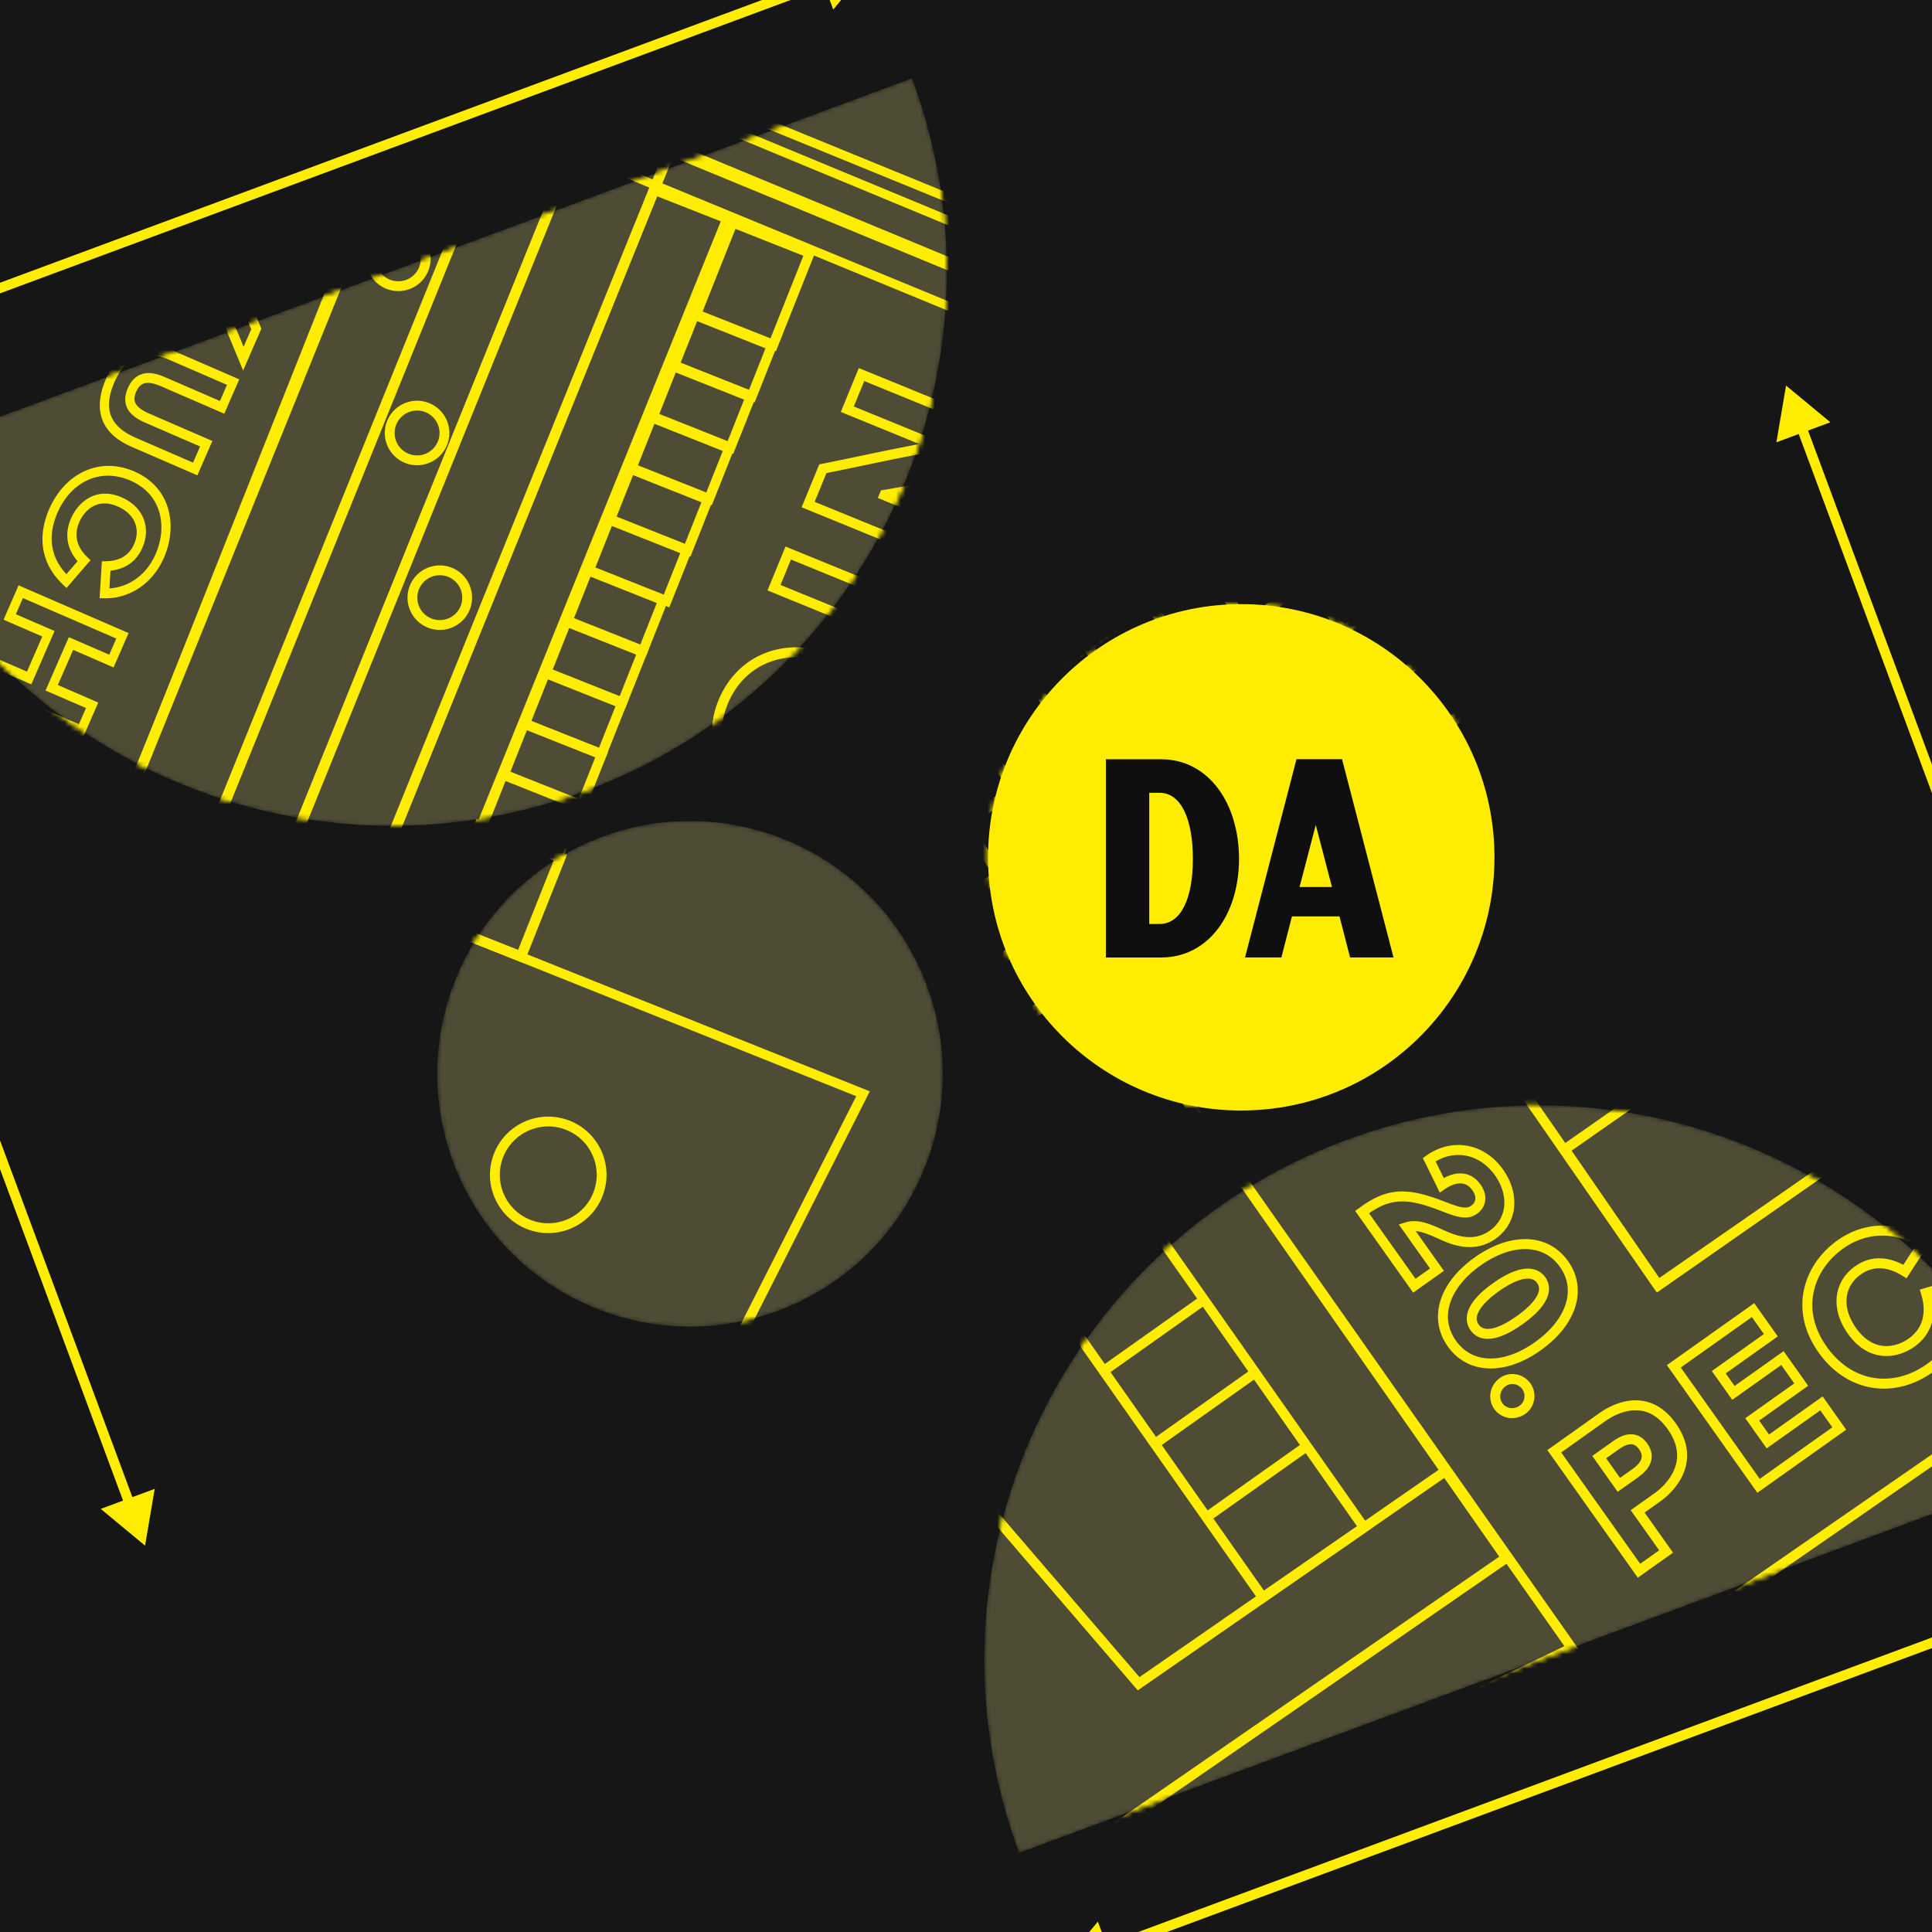<svg xmlns="http://www.w3.org/2000/svg" width="400" height="400" fill="none"><g clip-path="url(#a)"><path fill="#161616" d="M0 0h400v400H0z"/><mask id="b" width="224" height="259" x="203" y="125" maskUnits="userSpaceOnUse" style="mask-type:alpha"><path fill="#DADADA" d="M278.68 236.049c59.42-22.05 125.488 8.243 147.547 67.685L211.005 383.6c-22.058-59.441 8.238-125.495 67.675-147.551z"/><path fill="#848484" fill-rule="evenodd" d="M423.555 302.523c-22.362-57.096-86.452-85.952-144.157-64.539-57.722 21.42-87.456 85.094-67.158 142.956l211.315-78.417zm1.936-.718c-22.759-58.165-88.037-87.567-146.811-65.756-58.791 21.816-89.07 86.678-68.376 145.61.228.648.462 1.295.701 1.941l215.222-79.866c-.24-.647-.485-1.29-.736-1.929z" clip-rule="evenodd"/><path fill="#DADADA" d="M275.156 226.558c27.091-10.053 40.902-40.166 30.848-67.258-10.054-27.093-40.165-40.906-67.256-30.853-27.09 10.053-40.901 40.165-30.847 67.258 10.053 27.092 40.165 40.906 67.255 30.853z"/><path fill="#848484" fill-rule="evenodd" d="M274.438 224.622c26.021-9.656 39.288-38.58 29.63-64.604-9.657-26.024-38.58-39.292-64.601-29.636-26.022 9.657-39.288 38.581-29.631 64.605 9.657 26.023 38.581 39.291 64.602 29.635zm31.566-65.322c10.054 27.092-3.757 57.205-30.848 67.258-27.09 10.053-57.202-3.761-67.255-30.853-10.054-27.093 3.757-57.205 30.847-67.258 27.091-10.053 57.202 3.76 67.256 30.853z" clip-rule="evenodd"/></mask><g mask="url(#b)"><path fill="#4E4C35" d="M278.68 236.049c59.42-22.05 125.488 8.243 147.547 67.685L211.005 383.6c-22.058-59.441 8.238-125.495 67.675-147.551zm-3.524-9.491c27.091-10.053 40.902-40.166 30.848-67.258-10.054-27.093-40.165-40.906-67.256-30.853-27.09 10.053-40.901 40.165-30.847 67.258 10.053 27.092 40.165 40.906 67.255 30.853z"/><path fill="#FFED00" fill-rule="evenodd" d="m-154.677-85.626 401.325 565.924-34.147 24.016L-188.824-61.61l34.147-24.016zm-.49 2.869-30.779 21.646 398.937 562.556 30.779-21.646-398.937-562.556z" clip-rule="evenodd"/><path fill="#FFED00" fill-rule="evenodd" d="M-148.851-89.858 252.63 475.95l-7.603 5.382-401.481-565.808 7.603-5.382zm-.489 2.875-4.235 2.999 399.091 562.44 4.235-2.998-399.091-562.44z" clip-rule="evenodd"/><path fill="#FFED00" fill-rule="evenodd" d="m164.937 110.518 22.15 31.699-38.988 26.939 39.791 56.943 38.988-26.939 86.404 123.649-115.762 79.986L49.175 190.504l115.762-79.986zm-.512 2.874L52.062 191.029l145.97 208.892 112.363-77.637-84.029-120.25-38.987 26.939-42.167-60.343 38.988-26.938-19.775-28.3z" clip-rule="evenodd"/><path fill="#FFED00" fill-rule="evenodd" d="m171.661-226.062 298.882 494.551-13.784 9.539-6.485-9.225-119.078 82.41-106.023-150.806 103.199-71.421-39.591-56.313-103.199 71.421L-4.234-125.898 171.66-226.062zm-.716 2.77L-1.263-125.227 186.08 141.249l103.2-71.42 41.954 59.675-103.2 71.421 103.66 147.444 119.078-82.41 6.486 9.225 10.534-7.291-296.848-491.185z" clip-rule="evenodd"/><path fill="#FFED00" fill-rule="evenodd" d="m289.816 68.492 41.573 60.358L186.62 230.275l-41.573-60.359L289.816 68.492zm-.525 2.889-141.377 99.047 39.231 56.958 141.377-99.047-39.231-56.958zm36.628 270.742-126.33 60.903-.875-1.863 126.33-60.903.875 1.863zm34.8-172.8 40.188 58.012-57.959 40.169-40.189-58.012 57.96-40.169zm-.519 2.865-54.577 37.825 37.843 54.626 54.577-37.825-37.843-54.626z" clip-rule="evenodd"/><path fill="#FFED00" fill-rule="evenodd" d="m380.441 197.261 20.566 29.853-57.908 40.458-20.566-29.853 57.908-40.458zm-.524 2.873-54.528 38.097 18.234 26.468 54.528-38.097-18.234-26.468zm-129.445 34.497 1.173 1.693-69.577 48.224 53.847 62.68 62.53-43.34 1.173 1.692-64.055 44.397-56.544-65.821 71.453-49.525z" clip-rule="evenodd"/><path fill="#FFED00" fill-rule="evenodd" d="m240.947 255.465 42.873 61.041-22.635 15.657-42.873-61.042 22.635-15.656zm-.503 2.857-19.257 13.32 40.501 57.664 19.257-13.32-40.501-57.664z" clip-rule="evenodd"/><path fill="#FFED00" fill-rule="evenodd" d="m249.834 269.97-20.889 14.804-1.179-1.687 20.889-14.803 1.179 1.686zm-11.394 28.16 20.889-14.803 1.18 1.686-20.889 14.804-1.18-1.687zm32.826 2.043-20.889 14.804-1.179-1.687 20.889-14.803 1.179 1.686zm45.952-163.381-41.22-58.098 1.684-1.19 41.219 58.099-1.683 1.189zm-12.725 9.029-41.22-58.099 1.684-1.189 41.22 58.099-1.684 1.189zm-11.157 7.916-41.22-58.098 1.684-1.19 41.22 58.099-1.684 1.189zm-12.713 9.024-41.22-58.098 1.684-1.19 41.22 58.099-1.684 1.189zm-11.382 8.075-41.22-58.099 1.684-1.189 41.22 58.099-1.684 1.189zm-12.724 9.028-41.219-58.098 1.683-1.189 41.22 58.098-1.684 1.189zm-11.157 7.918-41.22-58.099 1.684-1.189 41.22 58.099-1.684 1.189zm-12.714 9.022-41.22-58.099 1.684-1.189 41.22 58.098-1.684 1.19zm-10.505 7.452-41.219-58.098 1.683-1.189 41.22 58.098-1.684 1.189zm-11.156 7.917-41.22-58.099 1.684-1.189 41.22 58.098-1.684 1.19z" clip-rule="evenodd"/><path fill="#FFED00" fill-rule="evenodd" d="m154.906 182.393 141.989-100.75 1.191 1.683-141.988 100.751-1.192-1.684zm8.863 12.491L305.758 94.133l1.192 1.684-141.989 100.751-1.192-1.684zm7.339 10.343 141.989-100.751 1.191 1.684L172.3 206.911l-1.192-1.684zm8.342 11.754L321.438 116.23l1.192 1.684-141.989 100.752-1.191-1.685zm262.137-2.849 28.52 19.469-7.787 5.531-6.096-4.159-7.802 5.541c.255.948.518 1.899.782 2.853l.001.004c.328 1.184.657 2.373.973 3.561l.184.692-7.629 5.418-8.945-33.372 7.799-5.538zm.023 2.515-5.456 3.875 7.804 29.117 4.039-2.868c-.255-.948-.518-1.899-.782-2.853l-.002-.004c-.327-1.184-.656-2.373-.972-3.561l-.184-.692 10.144-7.203 6.095 4.158 4.199-2.982-24.885-16.987zm1.454 6.687.595.412c2.964 2.053 4.888 3.399 6.218 4.329l1.039.726 1.202.839-7.377 5.24-2.919-10.664 1.242-.882zm1.66 3.664 1.229 4.489 2.58-1.833c-.94-.657-2.162-1.511-3.809-2.656zm-24.079 2.007 18.732 26.42-7.296 5.181-6.678-9.418-8.147 5.785 6.678 9.419-7.296 5.181-18.732-26.42 7.296-5.181 6.97 9.831 8.147-5.786-6.97-9.831 7.296-5.181zm-.49 2.879-3.929 2.791 6.97 9.831-11.513 8.176-6.97-9.831-3.93 2.791 16.345 23.052 3.929-2.791-6.678-9.419 11.513-8.176 6.678 9.419 3.93-2.791-16.345-23.052zm-23.431 25.879c-4.578-2.68-10.225-2.74-15.125.74-3.02 2.145-5.262 5.267-6.058 8.806-.79 3.515-.173 7.52 2.658 11.512 2.656 3.746 6.105 5.859 9.718 6.447 3.617.587 7.492-.339 11.021-2.846 2.407-1.709 4.308-3.907 5.326-6.59.927-2.442 1.148-5.354.272-8.78l-4.527 1.353c.487 2.121.418 4.047-.13 5.737-.633 1.954-1.883 3.518-3.501 4.667-1.718 1.22-4.049 2.123-6.546 1.913-2.539-.213-5.105-1.565-7.249-4.588-1.779-2.509-2.561-5.179-2.3-7.665.262-2.5 1.57-4.716 3.781-6.286 3.456-2.454 7.027-1.879 10.006-.308l2.654-4.112zm-16.32-.943c5.953-4.228 12.947-3.878 18.331-.228l.835.567-4.842 7.504-.86-.528c-2.768-1.698-5.752-2.297-8.609-.268-1.753 1.245-2.726 2.938-2.923 4.817-.199 1.893.383 4.072 1.931 6.256 1.837 2.59 3.879 3.569 5.738 3.725 1.9.159 3.757-.529 5.178-1.539 1.299-.923 2.251-2.137 2.732-3.621.482-1.485.515-3.314-.149-5.502l-.302-.992 8.465-2.53.302.978c1.308 4.24 1.16 7.953-.036 11.106-1.193 3.143-3.395 5.647-6.062 7.54-3.922 2.786-8.338 3.885-12.547 3.2-4.214-.684-8.129-3.14-11.071-7.29-3.151-4.444-3.914-9.043-2.988-13.159.921-4.094 3.492-7.632 6.877-10.036zm-17.212 12.987 4.881 6.885-10.781 7.656 1.841 2.597 10.147-7.206 5.084 7.171-10.147 7.206 2.044 2.882 11.098-7.882 4.882 6.886-18.394 13.063-18.733-26.421 18.078-12.837zm-.49 2.879-14.71 10.447 16.344 23.052 15.028-10.672-2.494-3.517-11.098 7.882-4.432-6.251 10.147-7.206-2.696-3.802-10.147 7.206-4.229-5.966 10.781-7.656-2.494-3.517zm-25.381 19.41c-2.516.411-4.538 1.838-5.063 2.211l-9.021 6.406 16.344 23.052 3.93-2.79-5.891-8.309 5.058-3.592c.479-.341 2.467-1.846 3.653-4.168.586-1.145.966-2.469.892-3.946-.074-1.472-.602-3.168-1.942-5.058-1.329-1.875-2.728-2.904-4.056-3.431-1.331-.527-2.665-.577-3.904-.375zm4.665-1.544c1.751.694 3.453 2.003 4.979 4.156 1.538 2.169 2.224 4.237 2.32 6.149.095 1.907-.4 3.589-1.115 4.989-1.415 2.768-3.73 4.508-4.297 4.911l-3.376 2.398 5.891 8.309-7.296 5.181-18.732-26.42 10.711-7.607c.568-.403 2.913-2.069 5.917-2.559 1.528-.249 3.251-.199 4.998.493zm-3.027 6.624c.781.287 1.486.843 2.086 1.689.618.872.914 1.747.923 2.603.008.85-.268 1.589-.64 2.198-.705 1.152-1.84 1.957-2.389 2.346l-4.015 2.852-5.264-7.424 4.173-2.964c.532-.378 1.628-1.157 2.906-1.429.676-.144 1.443-.156 2.22.129zm-1.791 1.89c-.827.176-1.614.72-2.174 1.118l-2.457 1.744 2.876 4.056 2.297-1.631c.575-.408 1.389-1.001 1.857-1.765.221-.362.34-.725.336-1.1-.003-.369-.126-.842-.542-1.429-.401-.565-.788-.825-1.114-.945-.331-.122-.689-.131-1.079-.048zm-39.935-58.599 1.689 3.444c1.17-.64 2.382-1.005 3.57-.966 1.587.052 2.987.821 4.027 2.287.775 1.092 1.116 2.254.972 3.364-.146 1.115-.768 2.05-1.674 2.693-1.077.764-2.228.9-3.476.695-1.184-.194-2.548-.711-4.121-1.324-3.457-1.333-5.994-1.985-8.249-1.912-2.149.069-4.146.799-6.521 2.446l9.622 13.561 2.999-2.128-6.465-9.11 1.356-.424c1.722-.538 3.448-.186 4.974.351.77.27 1.526.602 2.236.92l.345.156c.591.266 1.145.516 1.684.729 2.666 1.05 5.541 1.46 8.235-.451 3.658-2.596 3.98-7.367 1.069-11.47-3.036-4.279-8.001-5.404-12.272-2.861zm-1.926-1.207c5.398-3.83 12.043-2.536 15.882 2.874 3.369 4.747 3.291 10.906-1.559 14.347-3.53 2.505-7.252 1.845-10.187.688-.589-.232-1.196-.506-1.786-.772l-.331-.149a27.247 27.247 0 0 0-2.074-.857c-.759-.266-1.467-.442-2.131-.489l5.828 8.214-6.366 4.517-12.013-16.929 1.47-1.043c2.697-1.914 5.135-2.889 7.864-2.977 2.686-.086 5.543.694 9.06 2.051l.003.001c1.629.634 2.779 1.059 3.708 1.211.864.142 1.425.029 1.947-.342.493-.349.759-.795.821-1.277.064-.487-.065-1.137-.607-1.901-.702-.989-1.527-1.389-2.412-1.418-.937-.031-2.08.353-3.339 1.227l-.987.685-3.507-7.153.716-.508zm20.664 19.354c-2.856-.056-6.153 1.062-9.452 3.403-3.284 2.33-5.406 5.057-6.279 7.756-.862 2.667-.529 5.366 1.2 7.803 1.719 2.422 4.149 3.621 6.95 3.684 2.835.065 6.109-1.038 9.393-3.369 3.299-2.34 5.444-5.084 6.337-7.795.882-2.68.563-5.378-1.152-7.796-1.727-2.433-4.175-3.631-6.997-3.686zm.041-2.064c3.447.067 6.517 1.565 8.639 4.556 2.114 2.978 2.506 6.364 1.43 9.635-1.066 3.239-3.55 6.313-7.103 8.834-3.54 2.512-7.242 3.827-10.635 3.749-3.427-.077-6.476-1.579-8.586-4.553-2.12-2.987-2.537-6.367-1.481-9.633 1.045-3.232 3.508-6.293 7.048-8.805 3.553-2.521 7.275-3.85 10.688-3.783zm-.481 6.156c1.872-.235 3.424.353 4.41 1.742.98 1.382 1.005 3.031.157 4.706-.818 1.615-2.458 3.301-4.9 5.034-2.442 1.732-4.568 2.719-6.358 2.953-1.859.242-3.395-.336-4.373-1.713-.982-1.385-1.038-3.036-.204-4.725.804-1.627 2.435-3.317 4.878-5.051 2.444-1.734 4.584-2.719 6.39-2.946zm.257 2.048c-1.318.166-3.128.933-5.452 2.582-2.325 1.649-3.638 3.099-4.222 4.281-.553 1.12-.439 1.945.037 2.616.461.65 1.186 1.022 2.422.86 1.304-.17 3.104-.938 5.43-2.589 2.326-1.651 3.654-3.101 4.253-4.283.569-1.123.459-1.933.001-2.578-.473-.666-1.218-1.046-2.469-.889zm-.614 22.859c-.812-1.144-2.367-1.389-3.433-.633-1.212.86-1.468 2.439-.678 3.551.765 1.079 2.337 1.368 3.555.504 1.072-.76 1.345-2.311.556-3.422zm-4.628-2.317c2.018-1.431 4.856-.93 6.312 1.123 1.44 2.029.967 4.872-1.045 6.299-2.094 1.486-4.971 1.07-6.434-.992-1.48-2.085-.932-4.94 1.167-6.43z" clip-rule="evenodd"/></g><path fill="#FFED00" fill-rule="evenodd" d="m451.682 283.395-1.996 11.751-9.179-7.604 4.619-1.715-72.721-195.968-4.62 1.714 1.996-11.75 9.179 7.603-4.62 1.715 72.722 195.968 4.62-1.714zM231.447 409.021l-11.751-1.996 7.604-9.179 1.715 4.62 195.968-72.722-1.714-4.62 11.751 1.996-7.604 9.179-1.715-4.619-195.968 72.722 1.714 4.619z" clip-rule="evenodd"/><mask id="c" width="224" height="259" x="-27" y="16" maskUnits="userSpaceOnUse" style="mask-type:alpha"><path fill="#DADADA" d="M121.135 163.775c-59.42 22.05-125.488-8.244-147.546-67.685L188.81 16.223c22.058 59.442-8.237 125.495-67.675 147.552z"/><path fill="#848484" fill-rule="evenodd" d="M-23.74 97.3c22.362 57.097 86.452 85.953 144.157 64.539 57.722-21.42 87.456-85.093 67.158-142.956L-23.74 97.302zm-1.936.719c22.76 58.165 88.038 87.566 146.811 65.756 58.791-21.817 89.071-86.678 68.376-145.61a111.55 111.55 0 0 0-.701-1.942L-26.411 96.09a120 120 0 0 0 .735 1.929z" clip-rule="evenodd"/><path fill="#DADADA" d="M124.659 173.267c-27.09 10.053-40.901 40.165-30.848 67.258 10.054 27.092 40.165 40.905 67.256 30.852 27.09-10.053 40.901-40.165 30.848-67.258-10.054-27.092-40.165-40.905-67.256-30.852z"/><path fill="#848484" fill-rule="evenodd" d="M125.377 175.202c-26.021 9.656-39.287 38.581-29.63 64.604 9.657 26.024 38.58 39.292 64.602 29.636 26.021-9.657 39.287-38.581 29.63-64.604-9.657-26.024-38.58-39.292-64.602-29.636zm-31.566 65.323c-10.053-27.093 3.758-57.205 30.848-67.258 27.091-10.053 57.202 3.76 67.256 30.852 10.053 27.093-3.758 57.205-30.848 67.258-27.091 10.053-57.202-3.76-67.256-30.852z" clip-rule="evenodd"/></mask><g mask="url(#c)"><path fill="#4E4C35" d="M121.136 163.774C61.716 185.824-4.352 155.53-26.41 96.089l215.22-79.867c22.058 59.442-8.237 125.495-67.675 147.552zm3.522 9.493c-27.09 10.053-40.901 40.165-30.848 67.258 10.054 27.092 40.166 40.905 67.256 30.852 27.091-10.053 40.901-40.165 30.848-67.257-10.054-27.093-40.165-40.906-67.256-30.853z"/><path fill="#FFED00" fill-rule="evenodd" d="m211.393 89.927-3.65 8.889-.545.107c-1.618.32-3.229.64-4.839.961-5.155 1.027-10.303 2.053-15.671 3.004l16.597 6.782-3.731 9.085-33.586-13.724 3.65-8.888.544-.108a791.72 791.72 0 0 0 8.114-1.669c3.966-.83 7.95-1.664 12.063-2.432l-16.263-6.646 3.731-9.085 33.586 13.724zm-2.696 1.13-29.763-12.163-2.163 5.265 18.396 7.518-.659 1.605-.561.097c-5.251.916-10.219 1.955-15.197 2.997a861.05 861.05 0 0 1-7.643 1.576l-2.443 5.95 29.763 12.162 2.163-5.265-18.843-7.7.645-1.569.566-.095c6.577-1.101 12.756-2.332 18.982-3.573 1.434-.285 2.87-.572 4.314-.857l2.443-5.949zm-12.479 35.822-3.731 9.086-33.586-13.725 3.731-9.085 33.586 13.724zm-2.696 1.129-29.763-12.162-2.163 5.266 29.764 12.162 2.162-5.266zm-11.684 18.856c-1.471-3.834-4.59-7.223-9.625-9.28-9.196-3.758-18.069-.289-21.542 8.168-1.704 4.148-1.433 7.656.485 10.908l.26.441-.631 1.538-4.106-1.204-1.484 3.615 14.86 6.073 5.192-12.644-3.936-1.609-3.156 7.684-1.073-.837c-3.284-2.564-3.665-6.802-2.089-10.64.818-1.99 2.4-4.328 4.859-5.754 2.51-1.455 5.812-1.887 9.859-.234 3.279 1.34 5.592 3.445 6.791 5.966 1.202 2.527 1.238 5.382.119 8.106-.968 2.357-2.508 3.912-4.364 4.873-1.535.795-3.249 1.166-4.971 1.296l-.05 5.781c5.836-.114 11.542-3.353 14.257-9.963 1.667-4.059 1.822-8.435.345-12.284zm1.928-.739c1.684 4.39 1.482 9.313-.363 13.807-3.224 7.851-10.275 11.52-17.251 11.231l-.998-.042.084-9.781.998-.025c1.877-.047 3.619-.362 5.071-1.114 1.427-.739 2.624-1.924 3.404-3.824.913-2.222.862-4.468-.074-6.436-.939-1.974-2.813-3.758-5.707-4.941-3.507-1.432-6.133-.998-8.042.109-1.96 1.136-3.287 3.054-3.985 4.752-1.129 2.749-.979 5.377.446 7.223l2.835-6.904 7.759 3.17-6.761 16.463-18.683-7.634 2.977-7.249 2.95.865c-1.353-3.324-1.277-6.901.335-10.827 3.952-9.623 14.099-13.436 24.233-9.295 5.523 2.257 9.082 6.047 10.772 10.452zm125.695-57.887-765.275-312.921 16.522-41.213L325.983 47.026l-16.522 41.212zm-1.221-2.5 15.144-37.775-761.455-311.359-15.144 37.776L308.24 85.739z" clip-rule="evenodd"/><path fill="#FFED00" fill-rule="evenodd" d="m304.393 100.027-763.864-316.885 3.698-9.05L308.091 90.978l-3.698 9.049zm-1.195-2.534 2.274-5.564-760.05-315.303-2.274 5.564 760.05 315.303z" clip-rule="evenodd"/><path fill="#FFED00" fill-rule="evenodd" d="m243.003 83.605-324.98-133.98 3.578-8.853 324.98 133.98-3.578 8.853zm-1.219-2.492 2.2-5.443L-77.179-56.736l-2.2 5.443L241.784 81.113z" clip-rule="evenodd"/><path fill="#FFED00" fill-rule="evenodd" d="M29.01 162.298-140.004 95.19l57.562-144.855L86.573 17.442 29.011 162.298zm-1.145-2.637L83.929 18.575-81.297-47.028-137.36 94.058l165.226 65.603z" clip-rule="evenodd"/><path fill="#FFED00" fill-rule="evenodd" d="m40.473 184.131-19.514-7.676L90.289 5.16l19.514 7.677-69.33 171.294zm-1.163-3.042 67.526-166.836-15.384-6.051-67.526 166.836 15.384 6.051z" clip-rule="evenodd"/><path fill="#FFED00" fill-rule="evenodd" d="m60.128 178.068-16.73-6.582 59.44-146.86 16.731 6.582-59.44 146.86zm-.997-2.608 57.893-143.038-13.189-5.188-57.893 143.038 13.189 5.188z" clip-rule="evenodd"/><path fill="#FFED00" fill-rule="evenodd" d="m72.936 196.607-19.312-7.596 68.611-169.52 19.313 7.598-68.612 169.518zm-1.151-3.01L138.61 28.49l-15.224-5.988L56.56 187.609l15.224 5.988z" clip-rule="evenodd"/><path fill="#FFED00" fill-rule="evenodd" d="M92.332 191.47 75.6 184.889l59.44-146.86 16.731 6.581-59.44 146.86zm-.998-2.608 57.894-143.037-13.19-5.188-57.893 143.037 13.19 5.188z" clip-rule="evenodd"/><path fill="#FFED00" fill-rule="evenodd" d="m108.463 199.433-18.731-7.424 8.938-22.47 18.731 7.424-8.938 22.47zm-1.191-2.777 7.355-18.488-14.767-5.853-7.354 18.489 14.766 5.852z" clip-rule="evenodd"/><path fill="#FFED00" fill-rule="evenodd" d="m116.257 178.427-17.608-7.001 4.903-12.343 17.608 7-4.903 12.344zm-1.118-2.618 3.412-8.589-13.881-5.519-3.412 8.589 13.881 5.519z" clip-rule="evenodd"/><path fill="#FFED00" fill-rule="evenodd" d="m120.979 168.031-17.947-7.135 4.903-12.344 17.947 7.135-4.903 12.344zm-1.154-2.633 3.411-8.589-14.147-5.625-3.412 8.589 14.148 5.625z" clip-rule="evenodd"/><path fill="#FFED00" fill-rule="evenodd" d="m125.15 157.433-17.741-7.053 4.903-12.344 17.741 7.053-4.903 12.344zm-1.132-2.624 3.412-8.589-13.986-5.56-3.412 8.589 13.986 5.56z" clip-rule="evenodd"/><path fill="#FFED00" fill-rule="evenodd" d="m129.412 146.742-17.581-6.989 4.903-12.344 17.581 6.989-4.903 12.344zm-1.115-2.617 3.411-8.589-13.859-5.51-3.412 8.589 13.86 5.51z" clip-rule="evenodd"/><path fill="#FFED00" fill-rule="evenodd" d="m133.669 136.051-17.415-6.924 4.903-12.344 17.416 6.924-4.904 12.344zm-1.097-2.61 3.411-8.589-13.729-5.458-3.411 8.589 13.729 5.458z" clip-rule="evenodd"/><path fill="#FFED00" fill-rule="evenodd" d="m138.577 125.745-17.947-7.135 4.903-12.344 17.947 7.136-4.903 12.343zm-1.154-2.632 3.412-8.589-14.148-5.625-3.412 8.589 14.148 5.625z" clip-rule="evenodd"/><path fill="#FFED00" fill-rule="evenodd" d="m142.959 115.216-17.946-7.136 4.903-12.343 17.947 7.135-4.904 12.344zm-1.153-2.633 3.411-8.589-14.148-5.625-3.411 8.589 14.148 5.625z" clip-rule="evenodd"/><path fill="#FFED00" fill-rule="evenodd" d="m147.381 104.591-17.947-7.135 4.904-12.344 17.946 7.135-4.903 12.344zm-1.153-2.632 3.411-8.59-14.148-5.624-3.411 8.589 14.148 5.625z" clip-rule="evenodd"/><path fill="#FFED00" fill-rule="evenodd" d="m151.804 93.965-17.947-7.135 4.903-12.344 17.947 7.135-4.903 12.344zm-1.154-2.633 3.412-8.589-14.148-5.625-3.411 8.59 14.147 5.624z" clip-rule="evenodd"/><path fill="#FFED00" fill-rule="evenodd" d="m156.227 83.339-17.947-7.135 4.903-12.344 17.947 7.135-4.903 12.344zm-1.154-2.633 3.412-8.589-14.148-5.624-3.412 8.589 14.148 5.624z" clip-rule="evenodd"/><path fill="#FFED00" fill-rule="evenodd" d="m160.655 72.7-17.826-7.065 8.309-20.89 17.825 7.067-8.308 20.889zm-1.134-2.64 6.803-17.103-14.053-5.57-6.802 17.102 14.052 5.57zM74.62 434.268l-621.653-298.241 7.018-17.669 12.494 4.995 61.802-155.612 203.881 81.515-53.562 134.862 76.638 30.641 53.561-134.862 365.287 146.048L74.619 434.268zm-.959-2.658 103.61-204.656-361.294-144.451-53.561 134.862-80.456-32.168 53.561-134.862-200.063-79.989-61.802 155.612-12.494-4.995-5.604 14.109L73.661 431.61zM-83.956-43.096l168.161 69.8-.717 1.752-168.16-69.8.716-1.752z" clip-rule="evenodd"/><path fill="#FFED00" fill-rule="evenodd" d="m55.995 16.087 3.485-8.674 1.816.716-3.485 8.673-1.816-.715zm12.753 5.307 3.485-8.673 1.816.715-3.485 8.673-1.816-.715zm15.888 72.567a4.65 4.65 0 0 0 6.036-2.602 4.642 4.642 0 0 0-2.605-6.03 4.65 4.65 0 0 0-6.035 2.603 4.642 4.642 0 0 0 2.604 6.029zm7.927-1.851a6.685 6.685 0 0 1-8.678 3.74 6.674 6.674 0 0 1-3.744-8.669 6.685 6.685 0 0 1 8.678-3.74 6.674 6.674 0 0 1 3.744 8.669zM80.75 57.908a4.65 4.65 0 0 0 6.036-2.602 4.642 4.642 0 0 0-2.604-6.03 4.65 4.65 0 0 0-6.036 2.602 4.642 4.642 0 0 0 2.605 6.03zm7.928-1.852A6.685 6.685 0 0 1 80 59.796a6.674 6.674 0 0 1-3.745-8.668 6.685 6.685 0 0 1 8.678-3.74 6.674 6.674 0 0 1 3.745 8.668zm.66 72a4.65 4.65 0 0 0 6.036-2.601 4.643 4.643 0 0 0-2.604-6.03 4.65 4.65 0 0 0-6.036 2.602 4.641 4.641 0 0 0 2.605 6.029zm7.928-1.851a6.686 6.686 0 0 1-8.678 3.741 6.674 6.674 0 0 1-3.745-8.669 6.685 6.685 0 0 1 8.678-3.741 6.674 6.674 0 0 1 3.745 8.669zm12.542 126.348c5.149 2.043 10.98-.471 13.024-5.613 2.045-5.143-.471-10.968-5.62-13.011-5.148-2.042-10.979.471-13.024 5.614-2.044 5.143.472 10.968 5.62 13.01zm14.915-4.863c-2.459 6.186-9.473 9.209-15.666 6.753-6.193-2.457-9.22-9.464-6.76-15.65 2.459-6.186 9.473-9.21 15.666-6.753 6.193 2.457 9.22 9.464 6.76 15.65zm-28.955 41.255c5.148 2.042 10.979-.471 13.024-5.614 2.044-5.143-.472-10.968-5.62-13.01-5.149-2.043-10.98.471-13.024 5.614-2.045 5.142.471 10.967 5.62 13.01zm14.915-4.864c-2.459 6.187-9.473 9.21-15.666 6.753-6.193-2.457-9.22-9.463-6.76-15.65 2.459-6.186 9.473-9.209 15.666-6.752 6.193 2.456 9.219 9.463 6.76 15.649zM32.995 106.095c-.772-2.712-2.654-5.145-6.014-6.603-3.155-1.368-6.222-1.278-8.827-.091-2.609 1.187-4.837 3.511-6.255 6.762-.967 2.218-1.414 4.534-1.1 6.785.281 2.004 1.174 4.025 2.951 5.925l2.316-2.686c-1.078-1.223-1.735-2.559-1.998-3.952-.314-1.66-.053-3.326.618-4.864.71-1.628 1.965-3.32 3.764-4.312 1.835-1.01 4.116-1.225 6.726-.093 2.163.939 3.722 2.444 4.496 4.307.779 1.875.726 4.027-.192 6.129-1.413 3.24-4.026 4.473-6.607 4.758l-.223 3.663c3.96-.257 7.643-2.687 9.578-7.123 1.213-2.779 1.544-5.871.767-8.605zm1.83-.707c.926 3.258.516 6.871-.875 10.059-2.45 5.616-7.35 8.528-12.399 8.424l-.928-.019.465-7.63.932-.025c2.465-.069 4.617-.97 5.739-3.541.693-1.59.71-3.132.158-4.46-.557-1.341-1.732-2.55-3.564-3.344-2.168-.941-3.858-.7-5.119-.005-1.295.713-2.261 1.975-2.827 3.271-.514 1.18-.693 2.398-.468 3.589.225 1.192.868 2.431 2.115 3.615l.691.656-4.968 5.76-.682-.642c-2.49-2.343-3.8-4.983-4.183-7.717-.38-2.724.171-5.455 1.266-7.963 1.61-3.692 4.198-6.446 7.328-7.871 3.134-1.427 6.73-1.485 10.297.062 3.821 1.657 6.088 4.502 7.021 7.781zm25.389-51.32-3.104 7.114-7.173-3.111 4.175 9.982-3.777 8.659-5.81-14.025-17.016 4.254 3.776-8.656 10.316-2.539-.658-1.577-6.611-2.867 3.103-7.114 22.779 9.88zm-2.544 1.139-19.336-8.388-1.458 3.344 5.537 2.402 1.584 3.794-.415.95-11.005 2.708-1.766 4.047 14.416-3.604.623.27 4.584 11.063 1.584-3.63-4.919-11.76.662-1.518 8.45 3.665 1.459-3.343zm-8.132 23.331-3.103 7.114-13.01-5.643c-1.244-.54-2.335-.831-3.213-.71a2.113 2.113 0 0 0-1.086.465c-.318.26-.644.678-.937 1.35-.29.662-.37 1.177-.344 1.582.025.4.16.76.402 1.101.512.722 1.47 1.32 2.715 1.86L43.97 91.3l-3.104 7.114-13.414-5.819c-1.598-.693-3.983-1.895-5.46-4.128-1.536-2.325-1.98-5.595-.021-10.086 1.953-4.477 4.653-6.374 7.405-6.834 2.642-.441 5.149.48 6.747 1.172l13.414 5.82zm-2.544 1.139-11.692-5.072c-1.56-.677-3.663-1.405-5.756-1.055-1.985.332-4.146 1.666-5.853 5.578-1.713 3.928-1.221 6.422-.113 8.099 1.169 1.768 3.136 2.806 4.696 3.483l11.692 5.072 1.459-3.344-11.288-4.896c-1.293-.561-2.634-1.313-3.444-2.455a4.053 4.053 0 0 1-.754-2.115c-.052-.818.126-1.688.526-2.605.403-.924.921-1.652 1.558-2.175a4.09 4.09 0 0 1 2.07-.903c1.393-.193 2.86.274 4.153.835l11.288 4.896 1.458-3.343zM26.62 131.07l-3.103 7.114-8.369-3.63-3.173 7.272 8.369 3.63-3.104 7.114-22.778-9.881 3.104-7.114 8.018 3.478 3.172-7.272-8.017-3.478 3.103-7.114 22.778 9.881zm-2.544 1.138-19.335-8.387-1.459 3.344 8.018 3.477-4.817 11.043-8.018-3.478-1.459 3.344 19.335 8.387 1.46-3.343-8.37-3.631 4.818-11.042 8.369 3.63 1.458-3.344zm-12.06 32.338-3.266 7.486-26.807-.645 3.312-7.594 5.656.135 3.075-7.048a361.503 361.503 0 0 0-1.516-1.525l-.002-.002c-.663-.665-1.33-1.333-1.989-2.007l-.46-.472 3.248-7.444 18.749 19.116zm-2.294.565-15.915-16.226-1.495 3.425a361.86 361.86 0 0 0 1.516 1.525l.002.002c.663.665 1.33 1.334 1.989 2.007l.46.472-4.219 9.671-5.656-.135-1.559 3.573 22.756.548 2.12-4.862zm-4.81-.103-.602 1.38-.666-.021c-2.762-.086-4.56-.152-5.803-.197l-.97-.034-1.348-.048 3.195-7.323 6.194 6.243zm-3.61-.75-2.038-2.054-.852 1.953c.756.028 1.695.061 2.89.101z" clip-rule="evenodd"/></g><path fill="#FFED00" fill-rule="evenodd" d="m-51.869 116.43 1.996-11.751 9.18 7.604-4.62 1.714 72.721 195.969 4.62-1.714-1.996 11.751-9.179-7.605 4.62-1.714-72.722-195.968-4.62 1.714zM168.366-9.196 180.117-7.2l-7.604 9.179-1.714-4.62L-25.17 70.081l1.715 4.62-11.751-1.996 7.604-9.18 1.714 4.62 195.969-72.72-1.715-4.62z" clip-rule="evenodd"/><path fill="#FFED00" d="M256.992 229.915c28.951 0 52.422-23.47 52.422-52.422 0-28.951-23.478-52.414-52.422-52.414-28.944 0-52.422 23.47-52.422 52.422 0 28.951 23.47 52.422 52.422 52.422"/><path fill="#0F0F0F" d="m269.057 183.647 3.358-12.848 3.358 12.848h-6.716zm19.454 14.587-10.652-41.045h-9.439l-10.651 41.045h7.523l2.196-8.506h9.838l2.197 8.506h8.988zm-50.573-34.092h2.145c4.401 0 6.886 5.325 6.886 13.662 0 8.336-2.492 13.492-6.886 13.492h-2.145v-27.154zm-8.973-6.946v41.045h11.406c9.897 0 16.155-9.031 16.155-20.437s-6.25-20.608-16.155-20.608h-11.406z"/></g><defs><clipPath id="a"><path fill="#fff" d="M0 0h400v400H0z"/></clipPath></defs></svg>